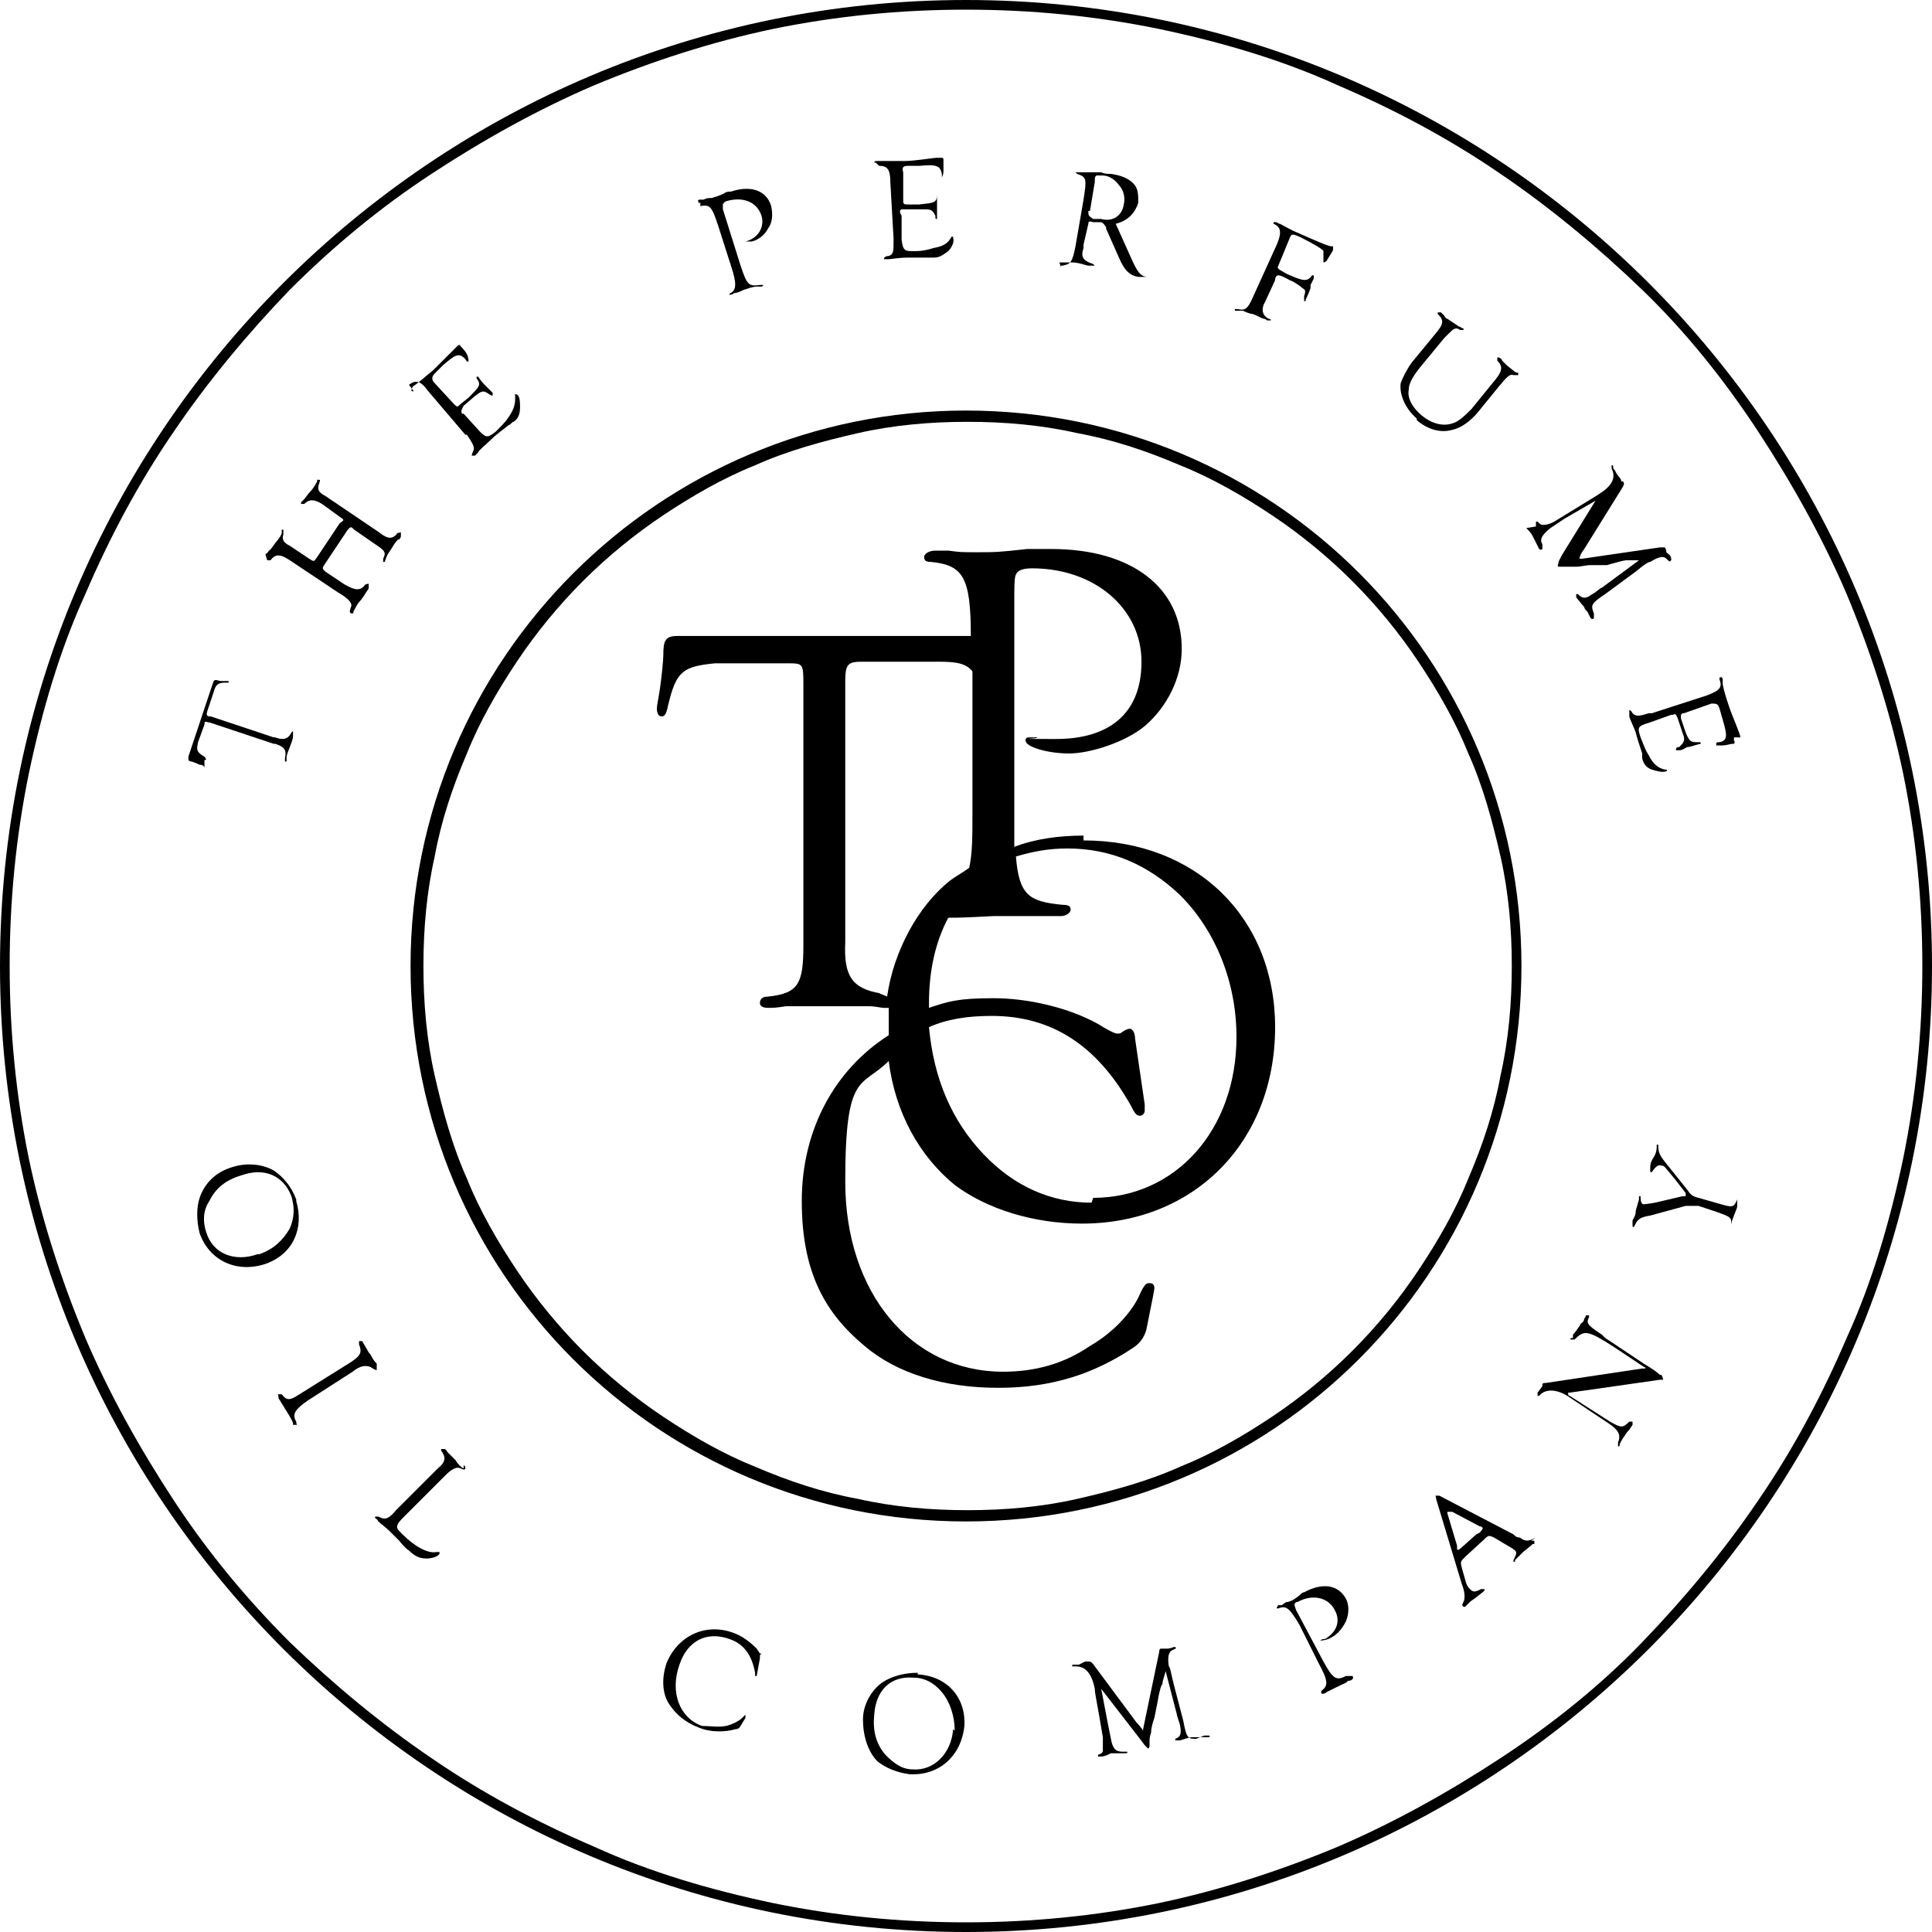 <svg viewBox="0 0 120 120" version="1.1" xmlns="http://www.w3.org/2000/svg" id="Layer_1">
  
  <path d="M60,0C26.9,0,0,26.9,0,60s26.9,60,60,60,60-26.9,60-60S93.1,0,60,0ZM114.7,83.1c-1.5,3.5-3.3,6.9-5.5,10.1-2.1,3.1-4.6,6.1-7.2,8.8s-5.6,5.1-8.8,7.2c-3.2,2.1-6.6,4-10.1,5.5-3.6,1.5-7.3,2.7-11.1,3.5-3.9.8-7.9,1.2-12,1.2s-8.1-.4-12-1.2c-3.8-.8-7.6-1.9-11.1-3.5-3.5-1.5-6.9-3.3-10.1-5.5-3.1-2.1-6.1-4.6-8.8-7.2-2.7-2.7-5.1-5.6-7.2-8.8-2.1-3.2-4-6.6-5.5-10.1-1.5-3.6-2.7-7.3-3.5-11.1-.8-3.9-1.2-7.9-1.2-12s.4-8.1,1.2-12c.8-3.8,1.9-7.6,3.5-11.1,1.5-3.5,3.3-6.9,5.5-10.1,2.1-3.1,4.6-6.1,7.2-8.8,2.7-2.7,5.6-5.1,8.8-7.2,3.2-2.1,6.6-4,10.1-5.5,3.6-1.5,7.3-2.7,11.1-3.5,3.9-.8,7.9-1.2,12-1.2s8.1.4,12,1.2c3.8.8,7.6,1.9,11.1,3.5,3.5,1.5,6.9,3.3,10.1,5.5,3.1,2.1,6.1,4.6,8.8,7.2s5.1,5.6,7.2,8.8c2.1,3.2,4,6.6,5.5,10.1,1.5,3.6,2.7,7.3,3.5,11.1.8,3.9,1.2,7.9,1.2,12s-.4,8.1-1.2,12c-.8,3.8-1.9,7.6-3.5,11.1Z"></path>
  <path d="M60,25.5c-19,0-34.5,15.4-34.5,34.5s15.4,34.5,34.5,34.5,34.5-15.4,34.5-34.5-15.4-34.5-34.5-34.5ZM91.2,73.2c-.8,2-1.9,3.9-3.1,5.7-1.2,1.8-2.6,3.5-4.1,5s-3.2,2.9-5,4.1c-1.8,1.2-3.7,2.3-5.7,3.1-2,.9-4.2,1.5-6.4,2-2.2.5-4.5.7-6.8.7s-4.6-.2-6.8-.7c-2.2-.4-4.3-1.1-6.4-2-2-.8-3.9-1.9-5.7-3.1-1.8-1.2-3.5-2.6-5-4.1s-2.9-3.2-4.1-5c-1.2-1.8-2.3-3.7-3.1-5.7-.9-2-1.5-4.2-2-6.4-.5-2.2-.7-4.5-.7-6.8s.2-4.6.7-6.8c.4-2.2,1.1-4.3,2-6.4.8-2,1.9-3.9,3.1-5.7,1.2-1.8,2.6-3.5,4.1-5s3.2-2.9,5-4.1c1.8-1.2,3.7-2.3,5.7-3.1,2-.9,4.2-1.5,6.4-2,2.2-.5,4.5-.7,6.8-.7s4.6.2,6.8.7c2.2.4,4.3,1.1,6.4,2,2,.8,3.9,1.9,5.7,3.1,1.8,1.2,3.5,2.6,5,4.1s2.9,3.2,4.1,5c1.2,1.8,2.3,3.7,3.1,5.7.9,2,1.5,4.2,2,6.4.5,2.2.7,4.5.7,6.8s-.2,4.6-.7,6.8c-.4,2.2-1.1,4.3-2,6.4Z"></path>
  <path d="M12.7,47.2c0,0,.1,0,.1,0,0,0,0-.1-.1-.2-.5-.3-.5-.4-.4-.9l.4-1.1c0-.2,0-.2.4-.1l3.9,1.3h.1c.6.2.7.4.6.9,0,0,0,.2,0,.2,0,0,.1,0,.1,0,0,0,0-.1,0-.3,0,0,0-.1.2-.6.2-.5.2-.6.2-.7,0,0,0-.2,0-.2,0,0,0-.1,0-.1,0,0,0,0-.1.1-.2.4-.5.5-1,.3h-.1s-3.9-1.3-3.9-1.3c-.3,0-.3-.1-.2-.4l.4-1.2c.1-.4.3-.5.7-.5,0,0,.1,0,.2,0,0,0,0-.1,0-.1,0,0-.1,0-.2,0,0,0-.2,0-.3,0-.4-.1-.4-.1-.5.2l-1.5,4.5c0,.2,0,.3.2.3,0,0,.3.1.5.2.2,0,.3.1.3.2Z"></path>
  <path d="M16.6,34.8s0,0,.2,0c.3-.4.6-.4,1.2,0l3,2c.7.4.9.7.8.9-.1.3-.1.3,0,.4,0,0,0,0,.1,0s0-.1.1-.2c0,0,.2-.4.3-.5.2-.2.5-.7.5-.7,0,0,.1-.1.1-.2,0,0,0-.1,0-.2s-.1,0-.2,0c-.3.4-.6.4-1.3,0l-1.2-.8c-.2-.2-.2-.2,0-.5l1.4-2.1c.2-.2.2-.2.4,0l1.3.9c.6.4.7.5.5.9,0,.1,0,.1,0,.2,0,0,0,0,.1,0h0s.1-.3.1-.3c0,0,0,0,.1-.2l.2-.3c.3-.5.4-.6.5-.6,0,0,.1-.1.1-.2,0,0,0-.1,0-.2s0,0-.2,0c-.3.4-.6.4-1.1,0l-3.4-2.3c-.4-.2-.5-.4-.4-.7.1-.3.1-.3,0-.3,0,0,0,0-.1,0,0,0,0,0,0,.1,0,0-.2.4-.4.6s-.3.4-.4.5c0,0-.2.2-.2.2s0,.1,0,.1c0,0,0,0,.2,0,.3-.3.6-.3,1.1,0l1.1.8c.3.2.3.2,0,.4l-1.4,2.1c-.2.3-.2.3-.5.1l-1.2-.8c-.4-.2-.5-.4-.4-.7,0-.3,0-.3,0-.3,0,0-.1,0-.1,0,0,0,0,0,0,.2,0,.1-.2.4-.3.5s-.4.6-.5.6c0,0-.1.2-.2.2,0,0,0,.1,0,.1Z"></path>
  <path d="M25.4,23.9c.4-.3.7-.3,1.2.4l2.3,2.7h.1c.4.6.5.8.4,1-.1.2-.1.3-.1.3,0,0,.1,0,.2,0,0,0,0,0,.2-.2,0-.1.5-.5.8-.8.3-.3.6-.5,1.1-.9.1,0,.2-.2.3-.2.3-.2.4-.5.4-.9,0-.3,0-.7-.2-.8,0,0,0,0-.1,0s0,0,0,.1c0,.4,0,.7-.4,1.3-.2.3-.4.5-.8.9-.5.4-.6.4-1,0l-1-1.1h-.1c-.1-.2,0-.3.1-.5l.7-.6c.4-.3.5-.4.9-.1.2.1.2.1.2,0,0,0,0,0,0-.1,0,0,0,0,0,0-.1-.1-.2-.2-.4-.4-.2-.2-.3-.3-.5-.6,0,0,0,0,0,0,0,0,0,0-.1,0,0,0,0,0,0,.1.3.4.2.5-.5,1.2l-.5.4c-.2.2-.2.2-.4,0l-1.2-1.3c-.2-.2-.2-.4,0-.6l.5-.5c.8-.7,1-.8,1.4-.4.1.2.2.2.2.1,0,0,0-.2-.1-.4-.1-.2-.3-.4-.4-.5h0c0-.1-.1-.1-.2,0,0,0,0,0-.1.1-.1.1-1,1-1.4,1.4-.5.4-.7.6-1.1.9,0,0-.2.1-.2.2,0,0-.1.2,0,.2,0,0,0,0,.1,0Z"></path>
  <path d="M43.5,12.8c.6-.1.7,0,1.1,1.2l.8,2.5c.4,1.2.3,1.5,0,1.7,0,0-.1,0-.1.1,0,0,0,0,.1,0,0,0,.1,0,.2-.1.1,0,.2,0,.6-.2.6-.2.7-.2.8-.2.1,0,.2,0,.3,0,0,0,.1,0,.1-.1,0,0,0,0-.2,0-.7.1-.8,0-1.2-1.2l-1.1-3.5q0-.3,0-.3c0,0,0-.1.2-.2,1-.3,1.9,0,2.2.9.2.7-.2,1.4-1,1.6-.1,0-.2,0-.3,0,0,0,0,0,0,0,0,0,0,0,0,0,0,0,.4,0,.7,0,.4-.1.8-.4,1-.8.3-.4.3-.9.2-1.4-.3-1-1.3-1.3-2.5-.9-.1,0-.3,0-.4.1-.4.2-.5.2-.8.3-.2,0-.3,0-.5.1,0,0-.2,0-.2,0-.1,0-.2,0-.1.2,0,0,0,0,.1,0Z"></path>
  <path d="M54.6,10.3c.5,0,.7.2.7,1l.2,3.5v.2c0,.6,0,.8-.3.9-.2,0-.3.1-.3.2,0,0,0,0,.1,0,0,0,.1,0,.2,0,.1,0,.7-.1,1.1-.1.4,0,.7,0,1.4,0,.1,0,.3,0,.3,0,.4,0,.6-.2.9-.4.2-.2.4-.6.3-.8,0,0,0-.1,0-.1s0,0-.1,0c-.2.4-.5.6-1.1.7-.3.1-.7.2-1.2.2-.6,0-.7,0-.8-.7v-1.5c0,0-.1-.2-.1-.2,0-.2,0-.2.4-.2h1c.5,0,.6,0,.8.4,0,.2,0,.2.1.2,0,0,0,0,0-.1,0,0,0,0,0-.1,0-.2,0-.3,0-.5,0-.3,0-.4,0-.8,0,0,0,0,0,0,0,0,0-.1,0-.1,0,0,0,0,0,.1,0,.5-.2.5-1.1.6h-.7c-.2,0-.3,0-.3-.2v-1.8c-.1-.3,0-.4.3-.4h.7c1.1-.1,1.3,0,1.4.5,0,.2,0,.3,0,.2,0,0,.1-.1.1-.4,0-.2,0-.5,0-.6h0c0-.2,0-.2-.2-.2,0,0,0,0-.2,0-.2,0-1.4.2-2,.2-.7,0-.9,0-1.4,0-.1,0-.2,0-.3,0-.1,0-.2,0-.2.1,0,0,0,0,.1,0Z"></path>
  <path d="M65.8,16.3s.1,0,.2,0c.2,0,.4,0,.6,0,.4,0,.9.2,1,.2.1,0,.2,0,.3,0,0,0,.1,0,.1,0s0,0-.1-.1c-.6-.2-.8-.4-.6-1v-.2s.3-1.3.3-1.3c0-.1,0-.2.3-.1h.5c.2.1.2.2.3.3,0,0,0,0,0,.1l.8,1.8c.3.7.6,1.1,1.2,1.2.3,0,.6,0,.6,0,0,0,0,0,0,0-.5,0-.7-.4-1.1-1.3l-.9-2c.8-.2,1.2-.7,1.4-1.3,0-.5,0-.9-.3-1.2-.3-.3-.7-.5-1.4-.6-.2,0-.4,0-.6-.1-.5,0-.5,0-.7,0-.2,0-.3,0-.4,0-.1,0-.3,0-.3,0,0,0-.2,0-.2,0,0,0,0,0,.1.1.6.2.6.3.4,1.6l-.5,2.9c-.2,1-.3,1.1-.8,1.2,0,0-.1,0-.1,0,0,0,0,0,0,.1ZM67.7,13.1l.3-1.8c0-.3,0-.3.1-.4,0,0,.2,0,.4,0,.4,0,.8.3,1,.6.3.3.4.8.3,1.2-.1.7-.7,1.1-1.4.9h-.5c-.3-.2-.3-.2-.3-.5Z"></path>
  <path d="M77,19.3s.1,0,.2,0c0,0,.4.2.6.2.3.1.6.3.7.3.1,0,.2.1.2.1,0,0,.1,0,.2,0s0-.1-.1-.1c-.4-.2-.5-.6-.2-1.1l.6-1.3c0-.2.1-.3.2-.3,0,0,.2,0,.7.3.3.1.7.4.8.5.2.1.2.2.1.5,0,.2,0,.2,0,.3,0,0,0,0,.1,0,0,0,0,0,0-.1,0,0,.2-.4.3-.7,0,0,0-.1,0-.2q.2-.4.2-.4c0-.1,0-.1,0-.2,0,0,0,0-.1,0-.3.4-.5.4-1.6-.1-.5-.3-.6-.3-.5-.5h0c0,0,.7-1.7.7-1.7.1-.3.2-.3.8,0,.6.3,1.3.7,1.3.8,0,.1,0,.3,0,.6,0,0,0,.1,0,.1,0,0,.1,0,.2-.1.1-.2.4-.6.4-.7,0,0,0,0,0-.1s0-.1,0-.1c0,0,0,0-.1,0-.2,0-1.1-.4-2-.8-.5-.2-1-.5-1.2-.6-.1,0-.2-.1-.2-.1-.1,0-.2,0-.2,0,0,0,0,0,0,.1.5.2.5.6.2,1.3l-1.5,3.3c-.3.7-.5.8-.9.7,0,0-.1,0-.2,0,0,0,0,0,0,.1Z"></path>
  <path d="M88,26.1c.7.6,1.5.8,2.2.6.5-.1,1.1-.5,1.6-1.1l1.3-1.6c.5-.6.7-.8.9-.7.2,0,.3,0,.3,0,0,0,0,0,0-.1s0,0-.2-.1l-.5-.4c-.1-.1-.2-.2-.3-.3,0-.1-.2-.2-.2-.2,0,0,0,0-.1,0,0,0,0,0,0,.2.4.4.3.7-.3,1.4l-1.3,1.6c-.4.4-.8.8-1.2.9-.6.2-1.3,0-1.9-.5-.6-.5-.9-1.1-.8-1.6,0-.4.3-.9.8-1.5l1.4-1.7.2-.2c.4-.4.5-.5.8-.3,0,0,.1,0,.2,0,0,0,0,0,0-.1,0,0-.1,0-.2-.1-.1,0-.2-.1-.2-.1l-.3-.2-.3-.2s-.1,0-.2-.2l-.2-.2c0,0-.2,0-.2,0,0,0,0,0,0,.1.4.4.4.6-.2,1.3l-1.4,1.7c-.3.4-.6,1-.7,1.3-.1.7.3,1.6,1,2.2Z"></path>
  <path d="M94.8,32.8c.1.1.3.3.4.5,0,0,.1.2.2.4q.2.4.2.4c0,0,.1.1.2,0,0,0,0,0,0-.3-.2-.3,0-.6.5-1l.9-.6,1.9-1.1-2.1,3.4-.2.4c0,.2-.1.2,0,.3,0,0,.1,0,.3,0,0,0,0,0,.2,0,.2,0,.3,0,.6,0,.3,0,.6-.1.9-.1h1c.7-.2,1.1-.3,1.2-.3.3,0,.4,0,.8,0l-2.3,1.7c-.1,0-.5.4-.6.4-.4.3-.6.3-.9,0,0,0-.1,0-.1,0,0,0,0,0,0,.1,0,0,0,0,0,.1.4.5.4.5.5.6,0,.1.1.2.2.3q.2.4.2.4c0,0,.1.1.2,0,0,0,0,0,0-.3-.2-.5-.2-.6.7-1.2l1.9-1.4c.6-.5.8-.6.9-.6.5-.3.8-.4,1-.2.2.2.2.2.3.1,0,0,0,0,0-.1h0c0-.2-.2-.3-.3-.4h0c0-.2-.1-.3-.1-.3,0,0,0,0-.3,0l-4.8.7s0,0,0,0,0,0-.1,0c0,0,0,0-.1,0,0,0,0-.2.3-.6l2.3-3.7c.2-.3.2-.4.1-.5h-.1c0-.2-.2-.3-.3-.5-.1-.2-.1-.2-.2-.3h0c0-.2,0-.2-.1-.2,0,0,0,0,0,.2.3.6,0,1.1-.8,1.6-.3.2-.5.3-2.6,1.6-.3.2-.6.3-.8.3-.2,0-.2,0-.4-.2,0,0-.1,0-.1,0,0,0,0,.1,0,.2,0,0,0,0,0,.1Z"></path>
  <path d="M108.1,45.8c0-.2-.5-1.3-.7-1.9-.2-.6-.3-.9-.4-1.4,0-.1,0-.2,0-.3,0-.1-.1-.2-.2-.1,0,0,0,0,0,.1.2.5,0,.7-.8,1l-3.4,1.1h-.2c-.6.2-.8.2-1,0-.1-.2-.2-.2-.2-.2,0,0,0,0,0,.2,0,0,0,.1,0,.2,0,.1.3.7.4,1,.1.4.2.7.4,1.3,0,.1,0,.3,0,.3.1.4.3.6.6.7.3.1.7.2.9.1,0,0,.1,0,0-.1,0,0,0,0-.1,0-.4-.1-.7-.3-1-.9-.2-.3-.3-.6-.5-1.1-.2-.6-.2-.7.5-.9l1.4-.5h.1c.2-.1.2,0,.3.2l.3.9c.2.5.1.6-.2.9-.2,0-.2.1-.2.2,0,0,0,0,.1,0,0,0,0,0,.1,0,.2,0,.3-.1.5-.2.2,0,.4-.1.8-.2,0,0,0,0,0,0,0,0,.1,0,0-.1,0,0,0,0-.1,0-.5,0-.6,0-.9-.9l-.2-.6c0-.2,0-.3.2-.3l1.7-.6c.3,0,.4,0,.5.3l.2.7c.3,1,.3,1.3-.2,1.4-.2,0-.2,0-.2.2,0,0,.1,0,.4,0,.2,0,.5-.1.6-.1h.1c0,0,.1-.1,0-.2,0,0,0,0,0-.2Z"></path>
  <path d="M18.4,74.5c-.3-.8-.8-1.4-1.4-1.8-.7-.4-1.7-.5-2.6-.2-1,.3-1.7,1-2,1.9-.2.6-.2,1.4,0,2.2.6,1.7,2.3,2.5,4.1,1.9,1.7-.6,2.4-2.2,1.9-3.9ZM16,77.9c-1.4.5-2.8,0-3.2-1.4-.2-.6-.2-1.3.2-1.9.4-.8,1-1.3,2-1.6,1.4-.5,2.6,0,3.1,1.3.2.7.2,1.3-.1,2-.4.7-1,1.3-1.9,1.6Z"></path>
  <path d="M23.4,84.8s0,0,0-.1c0,0,0,0,0,0-.3-.3-.3-.5-.5-.7-.1-.2-.3-.5-.4-.7,0,0,0,0,0,0,0,0,0,0-.2,0,0,0,0,0,0,.2.2.5.1.7-.5,1.1l-3.2,2c-.6.4-.8.4-1.1,0,0,0-.1,0-.2,0s0,0,0,.2c0,0,0,.1.1.2.1.2.2.3.3.5.2.3.5.8.5.9,0,0,0,.1,0,.1,0,0,.1,0,.2,0s0,0,0-.2c-.3-.5,0-.8.7-1.3l2.8-1.8c.5-.4.8-.4,1.1-.3q.3.2.4.2Z"></path>
  <path d="M28.8,91.2c-.1,0-.4-.3-.5-.5-.2-.2-.4-.4-.5-.5,0,0-.1-.2-.2-.2,0,0-.1,0-.2,0,0,0,0,0,0,.1.3.4.3.7-.2,1.1l-2.6,2.6c-.5.6-.7.6-1.1.4,0,0-.1,0-.2,0,0,0,0,0,0,.1,0,0,.1,0,.2.2.1.1.5.4.7.6.2.2.5.5.6.6q.4.5.6.6c.4.4.7.5,1.1.5.3,0,.7-.1.8-.3,0,0,0,0,0-.1,0,0,0,0-.2,0-.5.1-1.3-.3-2.1-1.1-.3-.3-.4-.4-.3-.6q0-.1.4-.5l2.6-2.6c.4-.4.7-.5.9-.4.2.1.3.1.3,0,0,0,0,0,0-.1,0,0,0,0-.1-.1Z"></path>
  <path d="M47.3,102.7s0,0-.1,0c0,0,0,0,0,0,0,0,0,0-.2-.3-.4-.4-.9-.8-1.5-1-1.7-.6-3.4.2-4.1,1.9-.3.9-.3,1.9.2,2.6.4.6,1,1.1,1.8,1.4.7.3,1.6.3,2.3.1q.2,0,.3-.2l.3-.5q0-.1,0-.1s0,0,0-.1c0,0,0,0-.2.2-.2.2-.6.4-1,.5-.5.1-1,0-1.5,0-1.4-.5-2-2.1-1.4-3.8.5-1.5,1.7-2.1,3.1-1.6.9.3,1.4,1,1.6,2.1,0,.2,0,.2,0,.2,0,0,0,0,.1,0h0c0,0,.2-1.1.2-1.1,0-.1,0-.2,0-.2Z"></path>
  <path d="M57,103.9c-.8,0-1.6.2-2.2.6-.7.5-1.2,1.4-1.2,2.3,0,1,.3,2,.9,2.6.5.4,1.2.7,2,.8,1.8.1,3.2-1.1,3.4-3,.1-1.8-1.1-3.1-2.9-3.2ZM59.2,107.4c-.1,1.5-1.2,2.6-2.5,2.5-.7,0-1.2-.4-1.7-.9-.6-.7-.8-1.5-.7-2.5.1-1.5,1-2.4,2.4-2.3.7,0,1.3.3,1.8.9.5.6.8,1.5.8,2.4Z"></path>
  <path d="M74.3,108c-.5,0-.6,0-.8-1.1l-.6-2.3c-.2-.8-.2-1-.3-1.1-.1-.6,0-.9.2-1,.2-.1.3-.1.2-.2,0,0,0,0,0,0h-.1c0,0-.2.1-.4.1h-.2c-.1,0-.2,0-.2,0,0,0-.1,0-.1.2l-1,4.8s0,0,0,0c0,0,0,0,0,.1,0,0,0,0,0,0,0,0-.1-.2-.4-.5l-2.6-3.5c-.2-.3-.3-.3-.4-.3h-.2c0,0-.2.1-.4.2-.2,0-.2,0-.3,0h-.1c0,0,0,0,0,.1,0,0,0,0,.2,0,.6,0,1,.4,1.2,1.4,0,.3.1.6.5,3,0,.4,0,.6,0,.8,0,.2-.1.2-.3.3,0,0,0,0,0,.1,0,0,0,0,.1,0,0,0,0,0,.1,0,.2,0,.4-.1.6-.2,0,0,.2,0,.4,0q.5,0,.5,0c0,0,.2,0,.1-.1,0,0,0,0-.3,0-.4,0-.6-.2-.7-.8l-.2-1-.4-2.1,2.4,3.1.3.4c.1.1.2.2.2.2,0,0,.1,0,.1-.2,0,0,0,0,0-.2,0-.2,0-.3.1-.6,0-.3.1-.6.2-.9l.2-1c.1-.6.2-1,.3-1.1,0-.2.1-.4.2-.8l.7,2.7c0,.1.2.6.2.7.1.5,0,.7-.3.8,0,0,0,0,0,.1,0,0,0,0,.1,0,0,0,0,0,.2,0,.6-.2.7-.2.8-.2.1,0,.3,0,.4,0q.4,0,.5,0c.1,0,.2,0,.1-.1,0,0,0,0-.3,0Z"></path>
  <path d="M83.6,104.1c-.6.3-.8.2-1.4-.9l-1.7-3.2q-.1-.3-.1-.3c0,0,0-.2.2-.2.9-.5,1.9-.3,2.3.5.4.7.1,1.4-.6,1.8-.1,0-.2,0-.3.1,0,0,0,0,0,0,0,0,0,0,0,0,0,0,.4,0,.7-.2.4-.2.7-.6.9-1,.2-.5.2-1,0-1.4-.5-.9-1.5-1-2.6-.4-.1,0-.2.1-.3.2-.4.3-.4.3-.7.4-.2,0-.2.1-.4.2,0,0-.2,0-.2,0,0,0-.1.1-.1.2,0,0,0,0,.1,0,.5-.2.7,0,1.3,1l1.2,2.4c.6,1.1.6,1.4.2,1.7,0,0-.1.1,0,.2,0,0,0,0,.1,0,0,0,.1,0,.2-.1,0,0,.2-.1.6-.3.6-.3.7-.3.7-.4.1,0,.2,0,.3-.1,0,0,.1-.1,0-.2,0,0,0,0-.2,0Z"></path>
  <path d="M95.4,95.5c-.4.2-.6.3-1,0-.2,0-.3-.1-.4-.2l-4.6-2.4c0,0-.1,0-.2,0s0,0,0,.2l1.6,5.3c.2.5.2.9.1,1.1-.1.2-.1.2,0,.3,0,0,0,0,.1,0,0,0,0,0,.2-.2,0,0,0,0,.1-.1.1-.1.3-.2.4-.3q.4-.3.5-.4c0,0,0,0,0-.1,0,0,0,0-.2,0-.4.2-.5.2-.7,0-.1-.1-.2-.2-.3-.6l-.2-.7c-.1-.4-.1-.4.2-.7l1.2-1.1c.1-.1.2-.2.3-.2,0,0,.1,0,.3.1l.5.3c.5.3.7.4.8.5.1.1.1.2,0,.4-.1.2-.1.2-.1.3,0,0,.1,0,.1,0,0,0,0,0,0-.1,0,0,.1-.1.2-.2l.3-.3c.5-.4.5-.4.6-.5h.1c0-.2,0-.2,0-.2s0,0-.2,0ZM91.7,95.3l-.9.8c-.2.2-.3.2-.3.1,0,0,0,0,0-.2l-.6-2c0,0,0,0,0-.1,0,0,0,0,.3,0l1.7.9s.1,0,.2.1c0,0,0,.1-.2.3Z"></path>
  <path d="M103.1,85.4h0c-.2-.2-.5-.4-1-.7l-2.4-1.6-.2-.2c-.9-.6-1-.7-.8-1.1,0,0,0,0,0-.1,0,0-.1,0-.2,0,0,0,0,.1-.1.2,0,0,0,.2-.2.3-.1.2-.4.6-.5.7v.2c-.2,0-.2.1-.1.1,0,0,.1,0,.2,0,.6-.6.8-.6,2.5.5l1.8,1.2c.1,0,.1.1.1.1,0,0,0,0-.2,0l-6,.9c-.1,0-.2,0-.2.1,0,0,0,0,0,.1h0c0,0-.3.4-.3.4h0c0,.1,0,.2,0,.2,0,0,0,0,.1,0,.4-.5,1.2-.4,1.9.1l2.4,1.6c.6.4.8.7.6,1.2,0,0,0,.1,0,.2s.1,0,.1,0c0,0,0,0,0-.1,0,0,.2-.4.3-.5,0,0,.1-.2.3-.4l.2-.3h0c0-.2,0-.2,0-.2,0,0-.1,0-.2,0-.4.4-.5.4-1.2,0l-2.5-1.6c-.1,0-.1-.1-.1-.2,0,0,0,0,.1,0l5.6-.8q.2,0,.2,0c0,0,0-.1-.1-.3Z"></path>
  <path d="M108,74.5c0,0,0,0-.1,0-.2.5-.3.5-1,.3l-1.4-.4c-.4-.1-.5-.2-.7-.5l-1.2-1.5c-.5-.6-.6-.8-.6-1.2,0,0,0-.1,0-.1,0,0,0,0-.1,0,0,0,0,.1,0,.2,0,0,0,.3-.2.6s-.2.5-.2.6c0,0,0,.2,0,.2,0,0,0,.1,0,.1,0,0,0,0,.1,0,.2-.3.4-.5.6-.4.2,0,.2.1.8.8l.7.9c0,0,0,.1,0,.2,0,0,0,0-.2,0l-1.7.4q-.6.1-.7.1c-.1,0-.2-.1-.2-.4,0,0,0-.1,0-.1,0,0-.1,0-.1,0,0,0,0,.1,0,.2l-.2.7c0,.3-.1.4-.2.6,0,0,0,.1,0,.2,0,.1,0,.2,0,.2,0,0,0,0,.1,0,.2-.5.4-.6,1-.7l2.2-.6c.3,0,.5,0,.8,0l1.2.4c.8.3.9.3.8.9,0,0,0,.2,0,.2,0,0,0,0,0,0,0,0,0,0,0-.2,0,0,0-.2.2-.7.2-.5.2-.5.2-.6,0,0,0-.2,0-.2,0,0,0-.2,0-.2Z"></path>
  <path d="M67.3,51.9c-1.5,0-3,.2-4.3.7,0-.5,0-1.1,0-1.7v-14q0-1.1.1-1.2c.1-.3.5-.4,1-.4,3.9,0,6.8,2.5,6.8,5.8s-2.1,4.8-5.3,4.8-.9,0-1.2-.1c-.1,0-.3,0-.4,0-.2,0-.3,0-.3.2,0,.4,1.4.8,2.7.8s3.5-.7,4.7-1.7c1.4-1.2,2.3-3,2.3-4.8,0-3.8-3.1-6.2-8.1-6.2s-1.1,0-1.5,0c-1.8.2-2,.2-3.1.2s-1,0-1.8-.1c-.3,0-.7,0-.8,0-.4,0-.7.2-.7.4s.1.3.4.3c2,.2,2.5.9,2.5,4.6,0,0-.2,0-.2,0h-18c-.8,0-.9.3-.9,1.2,0,.3-.1,1.3-.2,2-.1.7-.2,1.1-.2,1.3,0,.3.1.5.3.5s.3-.2.4-.7c.5-2.1.9-2.4,2.9-2.6h4.5c1,0,1,0,1,1.4v16.1c0,2.4-.3,3-2.2,3.2-.4,0-.5.2-.5.4s.2.3.5.3.5,0,1.1-.1c.4,0,.4,0,2.4,0,2.2,0,2.4,0,2.8,0,.4,0,.7.1.9.1s.2,0,.3,0c0,.4,0,.9,0,1.3s0,.2,0,.4c-3.3,2.1-5.4,5.8-5.4,10.3s1.5,7,3.9,9c2,1.7,4.9,2.6,8.3,2.6s6-.9,8.4-2.5q.6-.4.8-1.1l.4-2q.1-.5.1-.6c0-.2-.1-.3-.3-.3-.2,0-.3,0-.7.9-.5,1-1.6,2.2-3,3-1.6,1.1-3.4,1.6-5.4,1.6-5.7,0-9.8-4.9-9.8-11.8s1-5.8,2.7-7.5c.4,3.2,1.9,5.9,4.1,7.7,2,1.5,4.9,2.4,7.9,2.4,7,0,12-5.1,12-12.2,0-6.8-4.9-11.6-11.9-11.6ZM54.7,61.7c-1.8-.3-2.3-1.1-2.2-3.2v-16.2c0-1.1.2-1.2,1.1-1.2h4.7c1.1,0,1.7.1,2.1.6v8.8c0,1.4,0,2.5-.2,3.4-.4.3-.8.5-1.2.8-2,1.6-3.5,4.4-3.9,7.2,0,0-.2-.1-.5-.2ZM67.8,74.7c-2.5,0-4.8-1-6.7-3-2-2.1-3.1-4.7-3.4-7.9,1.1-.5,2.4-.7,3.9-.7,3.7,0,6.5,1.8,8.6,5.5.3.6.4.7.6.7s.3-.2.3-.3v-.4c0,0-.6-4.1-.6-4.1,0-.4-.2-.6-.3-.6s-.2,0-.5.2c-.1.1-.2.1-.3.1-.1,0-.4-.1-1.2-.6-1.8-1-4.3-1.6-6.5-1.6s-2.8.2-4,.6c0-.1,0-.2,0-.3,0-2,.4-3.8,1.2-5.3,0,0,.1,0,.2,0,.4,0,.7,0,2.6-.1,2.5,0,2.8,0,3.1,0,.5,0,.9,0,1.1,0,.3,0,.6-.2.6-.4s-.1-.3-.5-.3c-2.1-.2-2.7-.6-2.9-3,1-.3,2-.5,3.2-.5,2.7,0,5,1,7,2.9,2.2,2.2,3.5,5.4,3.5,8.8,0,5.8-3.8,10-8.9,10Z"></path>
</svg>